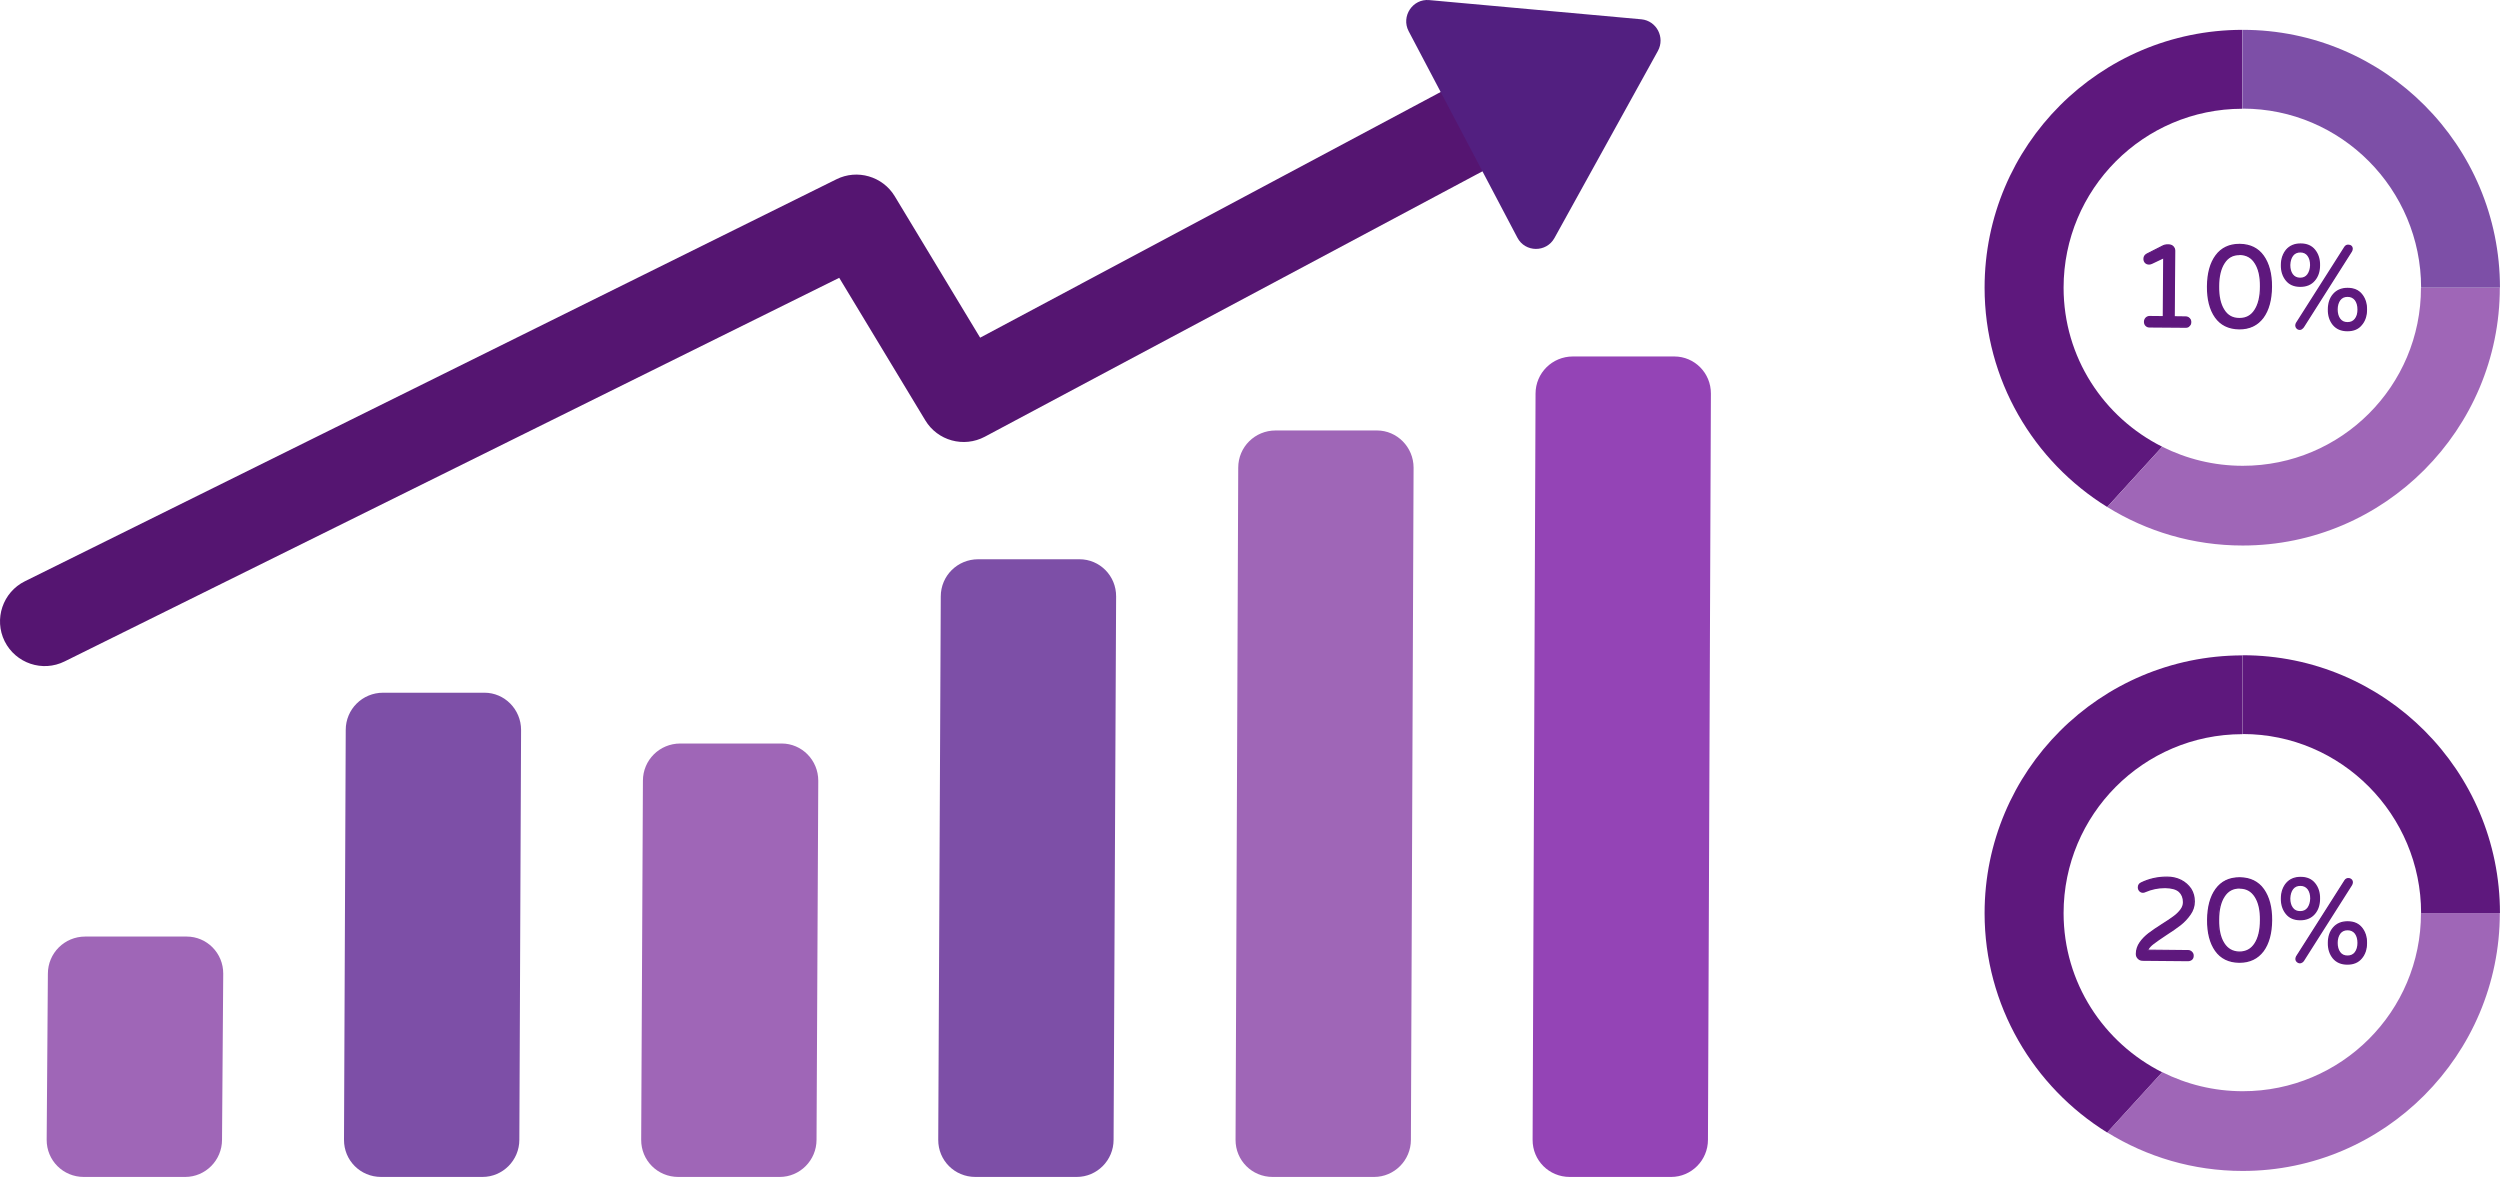 <svg width="257" height="121" viewBox="0 0 257 121" fill="none" xmlns="http://www.w3.org/2000/svg">
<path d="M175.88 40.469L175.578 117.166C175.578 119.29 173.863 120.99 171.792 120.99H161.366C159.24 120.99 157.539 119.29 157.552 117.166L157.854 40.469C157.854 38.345 159.569 36.645 161.695 36.645H172.121C174.193 36.645 175.894 38.345 175.88 40.469Z" fill="#9444B6"/>
<path d="M145.316 48.076L145.041 117.166C145.041 119.29 143.326 120.99 141.255 120.99H130.829C128.703 120.99 127.002 119.29 127.015 117.166L127.29 48.076C127.29 45.951 129.004 44.252 131.131 44.252H141.557C143.614 44.252 145.316 45.965 145.316 48.076Z" fill="#9F66B7"/>
<path d="M114.737 61.315L114.477 117.166C114.477 119.29 112.762 120.989 110.69 120.989H100.264C98.138 120.989 96.437 119.29 96.451 117.166L96.711 61.315C96.711 59.191 98.426 57.492 100.553 57.492H110.979C113.05 57.492 114.751 59.191 114.737 61.315Z" fill="#7D4FA7"/>
<path d="M84.118 80.257L83.94 117.166C83.94 119.29 82.225 120.99 80.153 120.99H69.727C67.601 120.99 65.9 119.29 65.914 117.166L66.092 80.257C66.092 78.132 67.807 76.433 69.933 76.433H80.359C82.417 76.433 84.118 78.132 84.118 80.257Z" fill="#9F66B7"/>
<path d="M53.567 75.035L53.389 117.166C53.389 119.29 51.674 120.989 49.602 120.989H39.177C37.05 120.989 35.349 119.29 35.363 117.166L35.541 75.035C35.541 72.91 37.256 71.211 39.382 71.211H49.808C51.866 71.211 53.567 72.924 53.567 75.035Z" fill="#7D4FA7"/>
<path d="M22.948 100.102L22.824 117.166C22.824 119.29 21.11 120.99 19.038 120.99H8.612C6.486 120.99 4.785 119.29 4.798 117.166L4.922 100.102C4.922 97.978 6.637 96.278 8.763 96.278H19.189C21.261 96.278 22.962 97.978 22.948 100.102Z" fill="#9F66B7"/>
<path d="M0.477 65.92C-0.648 63.645 0.285 60.877 2.562 59.753L85.984 18.43C88.124 17.361 90.744 18.129 91.978 20.171L100.758 34.713L160.131 3.039C162.381 1.847 165.166 2.683 166.373 4.93C167.567 7.178 166.73 9.96 164.48 11.166L101.238 44.896C99.071 46.047 96.382 45.307 95.12 43.21L86.272 28.559L6.65 67.99C4.373 69.127 1.616 68.195 0.477 65.92Z" fill="#551571"/>
<path d="M170.434 5.232L159.802 24.461C158.965 25.982 156.784 25.955 155.988 24.434L144.808 3.204C144.012 1.682 145.219 -0.154 146.934 0.01L168.733 1.984C170.297 2.135 171.188 3.848 170.434 5.232Z" fill="#521F80"/>
<path d="M212.137 29.573C212.137 19.472 220.314 11.194 230.506 11.18V3.067C215.855 3.094 204.016 14.936 204.016 29.573C204.016 39.058 209.051 47.432 216.623 52.119L222.275 45.924C216.253 42.909 212.137 36.728 212.137 29.573Z" fill="#5E187D"/>
<path d="M230.561 47.884C227.57 47.884 224.772 47.171 222.275 45.924L216.623 52.119C220.67 54.627 225.444 56.08 230.547 56.08C245.13 56.08 256.982 44.142 256.982 29.573H248.875C248.889 39.688 240.685 47.884 230.561 47.884Z" fill="#9F66B7"/>
<path d="M230.561 3.067C230.547 3.067 230.534 3.067 230.52 3.067V11.167C230.534 11.167 230.547 11.167 230.561 11.167C240.685 11.167 248.889 19.459 248.889 29.573H256.996C256.996 14.922 245.13 3.067 230.561 3.067Z" fill="#7D4FA7"/>
<path d="M212.137 93.866C212.137 83.765 220.314 75.487 230.506 75.473V67.373C215.855 67.401 204.016 79.242 204.016 93.88C204.016 103.364 209.051 111.738 216.623 116.426L222.275 110.231C216.253 107.202 212.137 101.021 212.137 93.866Z" fill="#5E187D"/>
<path d="M230.561 112.177C227.57 112.177 224.772 111.464 222.275 110.217L216.623 116.412C220.67 118.92 225.444 120.373 230.547 120.373C245.13 120.373 256.982 108.435 256.982 93.866H248.875C248.889 103.981 240.685 112.177 230.561 112.177Z" fill="#9F66B7"/>
<path d="M230.561 67.359C230.547 67.359 230.534 67.359 230.52 67.359V75.459C230.534 75.459 230.547 75.459 230.561 75.459C240.685 75.459 248.889 83.751 248.889 93.866H256.996C256.996 79.215 245.13 67.359 230.561 67.359Z" fill="#5E187D"/>
<path d="M220.615 33.438C220.519 33.342 220.478 33.219 220.478 33.082C220.478 32.931 220.533 32.808 220.629 32.712C220.725 32.616 220.849 32.561 220.986 32.561L222.412 32.575L222.454 26.462L221.219 27.051C221.109 27.092 221.013 27.12 220.945 27.12C220.794 27.12 220.67 27.065 220.574 26.969C220.478 26.873 220.437 26.75 220.437 26.599C220.437 26.38 220.547 26.215 220.753 26.106L222.399 25.256C222.508 25.201 222.618 25.174 222.742 25.174H222.989C223.153 25.174 223.29 25.228 223.4 25.352C223.51 25.461 223.565 25.599 223.565 25.763L223.51 32.575L224.703 32.588C224.841 32.588 224.964 32.643 225.074 32.739C225.17 32.835 225.225 32.958 225.225 33.109C225.225 33.26 225.17 33.37 225.074 33.465C224.978 33.561 224.854 33.602 224.703 33.602L220.986 33.575C220.835 33.589 220.711 33.534 220.615 33.438Z" fill="#5E187D"/>
<path d="M224.703 33.699L220.972 33.671C220.807 33.671 220.67 33.616 220.56 33.507C220.451 33.397 220.396 33.26 220.396 33.082C220.396 32.917 220.451 32.78 220.56 32.657C220.67 32.547 220.807 32.479 220.972 32.479L222.33 32.492L222.371 26.585L221.246 27.12C221.123 27.175 221.027 27.202 220.931 27.202C220.752 27.202 220.615 27.147 220.505 27.038C220.396 26.928 220.341 26.777 220.341 26.613C220.341 26.352 220.464 26.174 220.698 26.051L222.344 25.215C222.467 25.16 222.591 25.119 222.714 25.119H222.961C223.139 25.119 223.304 25.187 223.427 25.311C223.551 25.434 223.62 25.599 223.62 25.777L223.565 32.506L224.676 32.52C224.84 32.52 224.978 32.575 225.101 32.698C225.211 32.808 225.279 32.959 225.266 33.123C225.266 33.287 225.211 33.425 225.087 33.534C225.005 33.644 224.868 33.699 224.703 33.699ZM220.972 32.643C220.848 32.643 220.752 32.684 220.67 32.767C220.588 32.849 220.547 32.959 220.547 33.082C220.547 33.205 220.588 33.301 220.67 33.383C220.752 33.466 220.848 33.507 220.972 33.507L224.69 33.534C224.813 33.534 224.923 33.493 225.005 33.411C225.087 33.328 225.129 33.233 225.129 33.109C225.129 32.986 225.087 32.876 225.005 32.794C224.923 32.712 224.813 32.671 224.69 32.657L223.414 32.643V32.561L223.469 25.749C223.469 25.612 223.427 25.489 223.331 25.393C223.235 25.297 223.126 25.242 222.975 25.242H222.728C222.632 25.242 222.522 25.27 222.426 25.311L220.78 26.147C220.601 26.243 220.505 26.38 220.505 26.572C220.505 26.709 220.547 26.805 220.629 26.887C220.711 26.969 220.807 27.01 220.944 27.01C220.986 27.01 221.068 26.997 221.191 26.942L222.536 26.298V26.421L222.481 32.616L220.972 32.643C220.986 32.643 220.986 32.643 220.972 32.643Z" fill="#5E187D"/>
<path d="M227.763 32.602C227.214 31.821 226.939 30.766 226.953 29.436C226.967 28.107 227.255 27.052 227.817 26.284C228.38 25.516 229.189 25.119 230.259 25.133C231.316 25.146 232.111 25.544 232.674 26.325C233.236 27.106 233.497 28.162 233.497 29.491C233.483 30.82 233.195 31.862 232.633 32.643C232.07 33.425 231.261 33.808 230.204 33.795C229.121 33.781 228.325 33.383 227.763 32.602ZM231.809 31.903C232.194 31.314 232.386 30.505 232.386 29.477C232.399 28.449 232.207 27.641 231.851 27.052C231.48 26.462 230.945 26.161 230.246 26.161C229.546 26.161 229.011 26.448 228.627 27.024C228.243 27.613 228.051 28.408 228.051 29.436C228.037 30.478 228.229 31.287 228.586 31.876C228.956 32.465 229.491 32.767 230.191 32.767C230.89 32.78 231.425 32.493 231.809 31.903Z" fill="#5E187D"/>
<path d="M230.218 33.863C230.204 33.863 230.19 33.863 230.177 33.863C229.093 33.849 228.256 33.438 227.694 32.643C227.131 31.849 226.857 30.766 226.871 29.436C226.884 28.093 227.172 27.024 227.749 26.243C228.325 25.462 229.148 25.064 230.218 25.064C230.232 25.064 230.245 25.064 230.259 25.064C231.329 25.078 232.166 25.489 232.728 26.284C233.291 27.079 233.579 28.162 233.565 29.491C233.551 30.834 233.263 31.903 232.687 32.684C232.097 33.466 231.274 33.863 230.218 33.863ZM230.218 25.201C229.203 25.201 228.421 25.571 227.872 26.325C227.323 27.079 227.035 28.134 227.022 29.436C227.008 30.738 227.282 31.794 227.817 32.561C228.352 33.315 229.148 33.712 230.177 33.712C230.19 33.712 230.204 33.712 230.218 33.712C231.219 33.712 232.001 33.342 232.55 32.589C233.112 31.835 233.387 30.779 233.401 29.477C233.414 28.175 233.14 27.12 232.591 26.352C232.056 25.599 231.26 25.201 230.245 25.201C230.245 25.201 230.232 25.201 230.218 25.201ZM230.218 32.849C230.204 32.849 230.204 32.849 230.19 32.849C229.463 32.849 228.901 32.534 228.517 31.917C228.146 31.314 227.954 30.478 227.968 29.436C227.982 28.395 228.174 27.572 228.558 26.969C228.942 26.366 229.505 26.065 230.218 26.065H230.232C230.959 26.065 231.521 26.38 231.905 26.997C232.276 27.6 232.468 28.422 232.454 29.464C232.44 30.505 232.248 31.341 231.864 31.944C231.48 32.547 230.931 32.849 230.218 32.849ZM230.218 26.229C229.546 26.229 229.052 26.503 228.695 27.065C228.325 27.627 228.133 28.436 228.133 29.436C228.119 30.451 228.297 31.259 228.668 31.835C229.024 32.41 229.532 32.684 230.204 32.684C230.218 32.684 230.218 32.684 230.232 32.684C230.89 32.684 231.398 32.41 231.754 31.849C232.125 31.287 232.317 30.478 232.317 29.464C232.331 28.45 232.152 27.655 231.782 27.079C231.425 26.503 230.918 26.229 230.245 26.215C230.232 26.229 230.232 26.229 230.218 26.229Z" fill="#5E187D"/>
<path d="M235.033 28.792C234.704 28.381 234.54 27.86 234.54 27.243C234.54 26.613 234.718 26.106 235.061 25.695C235.404 25.297 235.884 25.092 236.501 25.092C237.119 25.092 237.599 25.311 237.928 25.708C238.257 26.119 238.422 26.64 238.422 27.257C238.422 27.887 238.244 28.395 237.901 28.806C237.558 29.203 237.077 29.409 236.46 29.409C235.843 29.409 235.363 29.203 235.033 28.792ZM237.27 28.244C237.462 27.983 237.558 27.654 237.571 27.257C237.571 26.86 237.475 26.531 237.283 26.27C237.091 26.01 236.831 25.887 236.474 25.873C236.131 25.873 235.857 25.996 235.664 26.256C235.472 26.517 235.376 26.846 235.363 27.243C235.363 27.641 235.459 27.97 235.651 28.23C235.843 28.491 236.103 28.614 236.46 28.628C236.803 28.628 237.077 28.504 237.27 28.244ZM236.145 33.726C236.062 33.644 236.021 33.548 236.021 33.438C236.021 33.37 236.049 33.301 236.09 33.233L241.056 25.421C241.138 25.297 241.248 25.229 241.399 25.229C241.522 25.229 241.618 25.256 241.687 25.325C241.755 25.393 241.797 25.475 241.797 25.585C241.797 25.667 241.769 25.763 241.714 25.845L236.789 33.603C236.748 33.671 236.693 33.712 236.638 33.754C236.57 33.795 236.501 33.808 236.433 33.808C236.323 33.836 236.227 33.795 236.145 33.726ZM239.89 33.356C239.56 32.945 239.396 32.424 239.396 31.807C239.396 31.177 239.574 30.67 239.917 30.259C240.26 29.861 240.74 29.655 241.358 29.655C241.975 29.655 242.455 29.861 242.784 30.272C243.114 30.683 243.278 31.204 243.278 31.821C243.278 32.452 243.1 32.959 242.757 33.37C242.414 33.767 241.934 33.973 241.316 33.973C240.699 33.973 240.219 33.767 239.89 33.356ZM242.126 32.808C242.318 32.547 242.414 32.218 242.428 31.821C242.428 31.424 242.332 31.095 242.14 30.834C241.947 30.574 241.687 30.45 241.33 30.437C240.987 30.437 240.713 30.56 240.521 30.82C240.329 31.081 240.233 31.41 240.219 31.807C240.219 32.205 240.315 32.534 240.507 32.794C240.699 33.054 240.96 33.178 241.316 33.192C241.659 33.192 241.934 33.068 242.126 32.808Z" fill="#5E187D"/>
<path d="M241.33 34.055C241.316 34.055 241.316 34.055 241.303 34.055C240.658 34.055 240.164 33.836 239.807 33.411C239.464 32.986 239.286 32.451 239.3 31.807C239.3 31.163 239.478 30.628 239.835 30.217C240.192 29.806 240.685 29.587 241.316 29.587C241.33 29.587 241.33 29.587 241.344 29.587C241.989 29.587 242.482 29.806 242.825 30.231C243.168 30.656 243.347 31.191 243.333 31.835C243.333 32.479 243.155 33.013 242.798 33.425C242.455 33.849 241.961 34.055 241.33 34.055ZM239.945 33.301C240.26 33.685 240.727 33.891 241.316 33.891C241.33 33.891 241.33 33.891 241.344 33.891C241.92 33.891 242.373 33.699 242.702 33.315C243.031 32.931 243.196 32.424 243.196 31.821C243.196 31.218 243.045 30.711 242.716 30.313C242.4 29.916 241.947 29.724 241.344 29.724C241.33 29.724 241.33 29.724 241.316 29.724C240.727 29.724 240.288 29.916 239.958 30.3C239.629 30.683 239.464 31.191 239.464 31.794C239.464 32.41 239.629 32.917 239.945 33.301ZM236.433 33.918C236.295 33.918 236.186 33.877 236.09 33.781C235.994 33.685 235.953 33.575 235.953 33.438C235.953 33.356 235.98 33.274 236.021 33.191L240.987 25.379C241.083 25.229 241.22 25.146 241.385 25.146C241.522 25.146 241.646 25.187 241.728 25.256C241.824 25.338 241.865 25.448 241.865 25.585C241.865 25.695 241.824 25.791 241.769 25.886L236.844 33.644C236.789 33.712 236.734 33.781 236.666 33.822C236.597 33.891 236.515 33.918 236.433 33.918ZM241.385 25.311C241.262 25.311 241.179 25.366 241.111 25.462L236.145 33.274C236.117 33.328 236.09 33.383 236.09 33.438C236.09 33.534 236.117 33.603 236.186 33.671C236.254 33.74 236.323 33.767 236.405 33.767C236.474 33.781 236.515 33.753 236.57 33.726C236.625 33.699 236.666 33.644 236.707 33.589L241.632 25.832C241.687 25.749 241.701 25.681 241.701 25.612C241.701 25.53 241.673 25.462 241.618 25.407C241.577 25.338 241.495 25.311 241.385 25.311ZM241.33 33.274C240.946 33.274 240.658 33.123 240.452 32.849C240.246 32.575 240.15 32.232 240.15 31.807C240.15 31.396 240.26 31.04 240.466 30.779C240.672 30.505 240.96 30.368 241.33 30.368H241.344C241.714 30.368 242.002 30.519 242.208 30.793C242.414 31.067 242.51 31.41 242.51 31.835C242.51 32.26 242.4 32.602 242.194 32.863C241.989 33.137 241.701 33.274 241.33 33.274ZM241.33 30.519C241.015 30.519 240.768 30.628 240.589 30.861C240.411 31.108 240.315 31.424 240.315 31.807C240.315 32.191 240.397 32.506 240.576 32.753C240.754 33 241.001 33.109 241.316 33.109H241.33C241.646 33.109 241.893 33 242.071 32.767C242.263 32.52 242.345 32.218 242.345 31.821C242.345 31.437 242.263 31.122 242.085 30.875C241.906 30.642 241.659 30.519 241.33 30.519ZM236.488 29.491C236.474 29.491 236.474 29.491 236.46 29.491C235.815 29.491 235.321 29.272 234.979 28.847C234.636 28.422 234.457 27.887 234.471 27.243C234.471 26.599 234.663 26.065 235.006 25.653C235.363 25.242 235.857 25.023 236.488 25.023C236.501 25.023 236.501 25.023 236.515 25.023C237.16 25.023 237.654 25.242 237.997 25.667C238.34 26.092 238.518 26.627 238.504 27.271C238.504 27.915 238.326 28.449 237.969 28.86C237.612 29.285 237.105 29.491 236.488 29.491ZM235.088 28.737C235.404 29.121 235.87 29.326 236.46 29.326C236.474 29.326 236.474 29.326 236.488 29.326C237.064 29.326 237.516 29.135 237.846 28.765C238.175 28.381 238.34 27.874 238.34 27.271C238.34 26.668 238.189 26.16 237.859 25.763C237.544 25.379 237.077 25.174 236.488 25.174C236.474 25.174 236.474 25.174 236.46 25.174C235.884 25.174 235.418 25.366 235.102 25.749C234.773 26.133 234.608 26.64 234.608 27.243C234.608 27.846 234.773 28.353 235.088 28.737ZM236.474 28.71H236.46C236.09 28.71 235.802 28.559 235.596 28.285C235.39 28.011 235.294 27.668 235.294 27.243C235.294 26.818 235.404 26.476 235.61 26.215C235.815 25.941 236.103 25.804 236.474 25.804H236.488C236.858 25.804 237.146 25.955 237.352 26.229C237.558 26.503 237.654 26.846 237.654 27.271C237.654 27.682 237.544 28.038 237.338 28.299C237.132 28.573 236.844 28.71 236.474 28.71ZM236.474 25.955C236.158 25.955 235.911 26.065 235.733 26.298C235.555 26.531 235.459 26.86 235.445 27.243C235.445 27.627 235.527 27.942 235.706 28.189C235.884 28.422 236.131 28.545 236.446 28.545H236.46C236.776 28.545 237.009 28.436 237.187 28.203C237.366 27.956 237.462 27.641 237.475 27.257C237.475 26.873 237.393 26.558 237.215 26.311C237.05 26.078 236.803 25.955 236.474 25.955Z" fill="#5E187D"/>
<path d="M219.806 98.512C219.682 98.389 219.627 98.238 219.627 98.06C219.627 97.635 219.751 97.251 219.998 96.909C220.245 96.552 220.547 96.251 220.89 95.977C221.246 95.716 221.699 95.401 222.275 95.031C222.769 94.716 223.153 94.456 223.455 94.25C223.743 94.031 223.99 93.798 224.182 93.551C224.374 93.29 224.47 93.016 224.47 92.729C224.47 92.276 224.333 91.906 224.031 91.632C223.729 91.358 223.249 91.221 222.591 91.221C221.864 91.221 221.178 91.358 220.533 91.632C220.451 91.673 220.382 91.687 220.3 91.687C220.176 91.687 220.066 91.646 219.97 91.55C219.888 91.468 219.833 91.344 219.833 91.207C219.833 91.002 219.929 90.851 220.108 90.769C220.931 90.371 221.822 90.166 222.783 90.179C223.29 90.179 223.757 90.289 224.182 90.495C224.607 90.7 224.936 90.988 225.17 91.372C225.417 91.742 225.526 92.167 225.526 92.646C225.526 93.126 225.375 93.565 225.101 93.962C224.827 94.36 224.484 94.716 224.1 95.017C223.716 95.319 223.208 95.675 222.591 96.073C222.028 96.443 221.603 96.744 221.315 96.977C221.027 97.197 220.821 97.443 220.711 97.676L224.909 97.717C225.046 97.717 225.17 97.772 225.279 97.868C225.375 97.964 225.43 98.088 225.43 98.238C225.43 98.389 225.375 98.499 225.279 98.595C225.183 98.691 225.06 98.732 224.909 98.732L220.258 98.691C220.08 98.691 219.929 98.636 219.806 98.512Z" fill="#5E187D"/>
<path d="M224.923 98.814L220.272 98.773C220.067 98.773 219.902 98.704 219.765 98.567C219.628 98.43 219.559 98.266 219.559 98.06C219.559 97.635 219.696 97.224 219.943 96.868C220.19 96.511 220.506 96.196 220.862 95.922C221.219 95.648 221.685 95.333 222.248 94.976C222.728 94.675 223.126 94.414 223.414 94.195C223.702 93.99 223.935 93.757 224.127 93.51C224.319 93.263 224.402 93.016 224.402 92.742C224.402 92.304 224.264 91.961 223.99 91.701C223.702 91.44 223.236 91.317 222.591 91.303C222.577 91.303 222.563 91.303 222.55 91.303C221.864 91.303 221.192 91.44 220.561 91.714C220.478 91.755 220.382 91.783 220.3 91.783C220.149 91.783 220.026 91.728 219.916 91.618C219.82 91.509 219.765 91.385 219.765 91.221C219.765 90.988 219.875 90.81 220.08 90.714C220.89 90.316 221.795 90.111 222.742 90.111C222.755 90.111 222.783 90.111 222.797 90.111C223.318 90.111 223.798 90.221 224.237 90.44C224.662 90.659 225.005 90.961 225.266 91.344C225.513 91.728 225.636 92.167 225.636 92.674C225.636 93.167 225.485 93.62 225.197 94.031C224.909 94.442 224.58 94.798 224.182 95.113C223.798 95.415 223.277 95.771 222.659 96.169C222.097 96.539 221.672 96.84 221.384 97.06C221.15 97.238 220.972 97.43 220.862 97.621L224.923 97.663C225.088 97.663 225.225 97.718 225.348 97.841C225.458 97.95 225.527 98.101 225.513 98.266C225.513 98.43 225.458 98.567 225.335 98.677C225.225 98.759 225.088 98.814 224.923 98.814ZM219.861 98.458C219.971 98.567 220.094 98.608 220.259 98.608L224.909 98.649C225.033 98.649 225.129 98.608 225.225 98.526C225.307 98.444 225.348 98.348 225.348 98.225C225.348 98.101 225.307 97.992 225.225 97.909C225.142 97.827 225.033 97.786 224.909 97.772L220.602 97.731L220.657 97.621C220.78 97.375 220.986 97.128 221.288 96.895C221.576 96.662 222.001 96.361 222.563 95.99C223.181 95.593 223.688 95.25 224.072 94.949C224.457 94.647 224.786 94.305 225.06 93.907C225.335 93.523 225.472 93.085 225.472 92.633C225.472 92.167 225.362 91.755 225.129 91.399C224.896 91.043 224.566 90.755 224.168 90.549C223.757 90.344 223.304 90.248 222.797 90.234C222.783 90.234 222.755 90.234 222.742 90.234C221.823 90.234 220.945 90.426 220.163 90.823C220.012 90.906 219.943 91.029 219.943 91.194C219.943 91.303 219.984 91.399 220.053 91.481C220.122 91.55 220.218 91.591 220.327 91.591C220.382 91.591 220.451 91.577 220.519 91.536C221.164 91.248 221.864 91.111 222.577 91.111C222.591 91.111 222.605 91.111 222.618 91.111C223.304 91.111 223.798 91.262 224.114 91.55C224.429 91.838 224.58 92.222 224.58 92.701C224.58 93.003 224.47 93.304 224.264 93.565C224.072 93.825 223.812 94.072 223.524 94.291C223.222 94.51 222.824 94.771 222.344 95.086C221.781 95.442 221.315 95.757 220.958 96.032C220.615 96.292 220.314 96.594 220.08 96.936C219.847 97.279 219.724 97.649 219.724 98.046C219.71 98.225 219.765 98.362 219.861 98.458Z" fill="#5E187D"/>
<path d="M227.763 97.704C227.214 96.923 226.94 95.867 226.954 94.538C226.967 93.208 227.255 92.153 227.818 91.385C228.38 90.604 229.19 90.221 230.26 90.234C231.316 90.248 232.112 90.645 232.674 91.427C233.237 92.208 233.497 93.263 233.497 94.593C233.484 95.922 233.195 96.977 232.633 97.745C232.071 98.526 231.261 98.91 230.205 98.896C229.121 98.896 228.325 98.499 227.763 97.704ZM231.81 97.019C232.194 96.429 232.386 95.621 232.386 94.593C232.4 93.565 232.208 92.756 231.837 92.167C231.467 91.577 230.932 91.276 230.232 91.276C229.533 91.276 228.998 91.564 228.614 92.139C228.229 92.729 228.037 93.524 228.037 94.565C228.024 95.607 228.216 96.415 228.586 97.005C228.956 97.594 229.492 97.896 230.191 97.896C230.891 97.896 231.426 97.608 231.81 97.019Z" fill="#5E187D"/>
<path d="M230.218 98.978C230.205 98.978 230.191 98.978 230.191 98.978C229.107 98.965 228.27 98.554 227.708 97.759C227.145 96.964 226.871 95.881 226.885 94.552C226.898 93.208 227.187 92.139 227.763 91.358C228.339 90.577 229.162 90.179 230.232 90.179C230.246 90.179 230.259 90.179 230.273 90.179C231.343 90.193 232.18 90.604 232.743 91.399C233.305 92.194 233.593 93.277 233.579 94.606C233.566 95.95 233.278 97.019 232.701 97.8C232.111 98.581 231.275 98.978 230.218 98.978ZM230.218 90.317C229.203 90.317 228.421 90.687 227.886 91.44C227.337 92.194 227.049 93.249 227.036 94.552C227.022 95.854 227.296 96.909 227.831 97.676C228.366 98.43 229.162 98.828 230.191 98.828C230.205 98.828 230.218 98.828 230.218 98.828C231.22 98.828 232.002 98.458 232.55 97.704C233.113 96.95 233.387 95.895 233.401 94.593C233.415 93.291 233.14 92.235 232.592 91.468C232.057 90.714 231.261 90.317 230.246 90.317C230.246 90.317 230.232 90.317 230.218 90.317ZM230.218 97.964H230.205C229.478 97.964 228.915 97.649 228.531 97.032C228.161 96.429 227.969 95.593 227.982 94.552C227.996 93.51 228.188 92.688 228.572 92.085C228.956 91.481 229.519 91.18 230.232 91.18C230.246 91.18 230.246 91.18 230.259 91.18C230.987 91.18 231.549 91.495 231.919 92.112C232.29 92.715 232.482 93.537 232.468 94.579C232.454 95.621 232.262 96.457 231.878 97.046C231.494 97.663 230.932 97.964 230.218 97.964ZM230.218 91.344C229.56 91.344 229.052 91.618 228.696 92.18C228.325 92.742 228.133 93.551 228.133 94.552C228.119 95.566 228.298 96.374 228.668 96.95C229.025 97.512 229.532 97.8 230.205 97.814C230.877 97.814 231.398 97.539 231.755 96.977C232.125 96.415 232.317 95.607 232.317 94.593C232.331 93.578 232.153 92.784 231.782 92.208C231.426 91.646 230.918 91.358 230.246 91.358C230.232 91.344 230.232 91.344 230.218 91.344Z" fill="#5E187D"/>
<path d="M235.033 93.907C234.704 93.496 234.54 92.975 234.54 92.359C234.54 91.728 234.718 91.221 235.061 90.81C235.404 90.412 235.884 90.207 236.501 90.207C237.119 90.207 237.599 90.412 237.928 90.823C238.257 91.235 238.422 91.755 238.422 92.372C238.422 92.989 238.244 93.51 237.901 93.921C237.558 94.319 237.077 94.524 236.46 94.524C235.843 94.524 235.363 94.319 235.033 93.907ZM237.27 93.359C237.462 93.099 237.558 92.77 237.571 92.372C237.571 91.975 237.475 91.646 237.283 91.385C237.091 91.125 236.831 91.002 236.474 90.988C236.131 90.988 235.857 91.111 235.664 91.372C235.472 91.632 235.376 91.961 235.363 92.359C235.363 92.756 235.459 93.085 235.651 93.345C235.843 93.606 236.103 93.729 236.46 93.743C236.803 93.743 237.077 93.62 237.27 93.359ZM236.145 98.828C236.062 98.745 236.021 98.649 236.021 98.54C236.021 98.471 236.049 98.403 236.09 98.334L241.056 90.522C241.138 90.399 241.248 90.33 241.399 90.33C241.522 90.33 241.618 90.358 241.687 90.426C241.755 90.495 241.797 90.577 241.797 90.686C241.797 90.769 241.769 90.865 241.714 90.947L236.789 98.704C236.748 98.773 236.693 98.814 236.638 98.855C236.57 98.896 236.501 98.91 236.433 98.91C236.323 98.951 236.227 98.91 236.145 98.828ZM239.89 98.471C239.56 98.06 239.396 97.539 239.396 96.922C239.396 96.292 239.574 95.785 239.917 95.374C240.26 94.976 240.74 94.771 241.358 94.771C241.975 94.771 242.455 94.976 242.784 95.388C243.114 95.799 243.278 96.32 243.278 96.936C243.278 97.567 243.1 98.074 242.757 98.485C242.414 98.882 241.934 99.088 241.316 99.088C240.699 99.088 240.219 98.882 239.89 98.471ZM242.126 97.923C242.318 97.663 242.414 97.334 242.428 96.936C242.428 96.539 242.332 96.21 242.14 95.949C241.947 95.689 241.687 95.566 241.33 95.552C240.987 95.552 240.713 95.675 240.521 95.936C240.329 96.196 240.233 96.525 240.219 96.922C240.219 97.32 240.315 97.649 240.507 97.909C240.699 98.17 240.96 98.293 241.316 98.307C241.659 98.307 241.934 98.183 242.126 97.923Z" fill="#5E187D"/>
<path d="M241.33 99.17C241.316 99.17 241.316 99.17 241.303 99.17C240.658 99.17 240.164 98.951 239.807 98.526C239.464 98.101 239.286 97.567 239.3 96.922C239.3 96.278 239.478 95.744 239.835 95.333C240.192 94.921 240.685 94.702 241.316 94.702C241.33 94.702 241.33 94.702 241.344 94.702C241.989 94.702 242.482 94.921 242.825 95.346C243.168 95.771 243.347 96.306 243.333 96.95C243.333 97.594 243.155 98.129 242.798 98.54C242.455 98.951 241.961 99.17 241.33 99.17ZM239.945 98.416C240.26 98.8 240.727 99.006 241.316 99.006C241.33 99.006 241.33 99.006 241.344 99.006C241.92 99.006 242.373 98.814 242.702 98.43C243.031 98.046 243.196 97.539 243.196 96.936C243.196 96.333 243.045 95.826 242.716 95.428C242.4 95.045 241.934 94.839 241.344 94.839C241.33 94.839 241.33 94.839 241.316 94.839C240.74 94.839 240.274 95.031 239.958 95.415C239.629 95.799 239.464 96.306 239.464 96.909C239.464 97.525 239.629 98.019 239.945 98.416ZM236.433 99.033C236.309 99.033 236.186 98.978 236.103 98.896C236.007 98.8 235.953 98.691 235.966 98.553C235.966 98.471 235.994 98.389 236.035 98.307L241.001 90.495C241.097 90.344 241.234 90.261 241.399 90.261C241.536 90.261 241.659 90.303 241.742 90.385C241.838 90.467 241.879 90.577 241.879 90.714C241.879 90.823 241.838 90.919 241.783 91.015L236.858 98.773C236.817 98.841 236.748 98.91 236.68 98.951C236.597 99.006 236.515 99.033 236.433 99.033ZM241.385 90.426C241.262 90.426 241.179 90.481 241.111 90.577L236.145 98.389C236.117 98.444 236.09 98.499 236.09 98.553C236.09 98.649 236.117 98.718 236.186 98.786C236.254 98.855 236.323 98.882 236.405 98.882C236.46 98.882 236.515 98.869 236.57 98.841C236.625 98.814 236.666 98.759 236.707 98.704L241.632 90.947C241.687 90.878 241.701 90.796 241.701 90.728C241.701 90.645 241.673 90.577 241.618 90.522C241.577 90.453 241.495 90.426 241.385 90.426ZM241.33 98.389C240.946 98.389 240.658 98.238 240.452 97.964C240.246 97.69 240.15 97.347 240.15 96.922C240.15 96.511 240.26 96.155 240.466 95.894C240.672 95.62 240.96 95.483 241.33 95.483H241.344C241.714 95.483 242.002 95.634 242.208 95.908C242.414 96.182 242.51 96.525 242.51 96.95C242.51 97.375 242.4 97.717 242.194 97.978C241.989 98.238 241.701 98.389 241.33 98.389ZM241.33 95.634C241.015 95.634 240.768 95.744 240.589 95.977C240.411 96.224 240.315 96.539 240.315 96.922C240.315 97.306 240.397 97.621 240.576 97.868C240.754 98.115 241.001 98.225 241.316 98.225H241.33C241.646 98.225 241.893 98.115 242.071 97.882C242.249 97.649 242.345 97.32 242.345 96.936C242.345 96.552 242.263 96.237 242.085 95.99C241.906 95.757 241.659 95.634 241.33 95.634ZM236.488 94.606C236.474 94.606 236.474 94.606 236.46 94.606C235.815 94.606 235.321 94.387 234.979 93.962C234.636 93.537 234.457 93.003 234.471 92.359C234.471 91.714 234.663 91.18 235.006 90.769C235.363 90.358 235.857 90.138 236.488 90.138C236.501 90.138 236.501 90.138 236.515 90.138C237.16 90.138 237.654 90.358 237.997 90.782C238.34 91.207 238.518 91.742 238.504 92.386C238.504 93.03 238.326 93.565 237.969 93.976C237.612 94.387 237.105 94.606 236.488 94.606ZM235.088 93.852C235.404 94.236 235.87 94.442 236.46 94.442C236.474 94.442 236.474 94.442 236.488 94.442C237.064 94.442 237.53 94.25 237.846 93.866C238.175 93.482 238.34 92.975 238.34 92.372C238.34 91.769 238.189 91.262 237.859 90.865C237.544 90.481 237.077 90.275 236.488 90.275C236.474 90.275 236.474 90.275 236.46 90.275C235.884 90.275 235.418 90.467 235.102 90.851C234.773 91.235 234.608 91.742 234.608 92.345C234.608 92.962 234.773 93.455 235.088 93.852ZM236.474 93.825C236.09 93.825 235.802 93.674 235.596 93.4C235.39 93.126 235.294 92.783 235.294 92.359C235.294 91.934 235.404 91.591 235.61 91.331C235.815 91.056 236.103 90.919 236.474 90.919H236.488C236.858 90.919 237.146 91.07 237.352 91.344C237.558 91.618 237.654 91.961 237.654 92.386C237.654 92.797 237.544 93.153 237.338 93.414C237.132 93.674 236.844 93.825 236.474 93.825ZM236.474 91.07C236.158 91.07 235.911 91.18 235.733 91.413C235.555 91.646 235.459 91.975 235.445 92.359C235.445 92.742 235.527 93.058 235.706 93.304C235.884 93.551 236.131 93.66 236.446 93.66H236.46C236.776 93.66 237.023 93.551 237.201 93.318C237.379 93.071 237.475 92.756 237.489 92.372C237.489 91.988 237.407 91.673 237.228 91.427C237.05 91.194 236.803 91.07 236.474 91.07Z" fill="#5E187D"/>
</svg>
